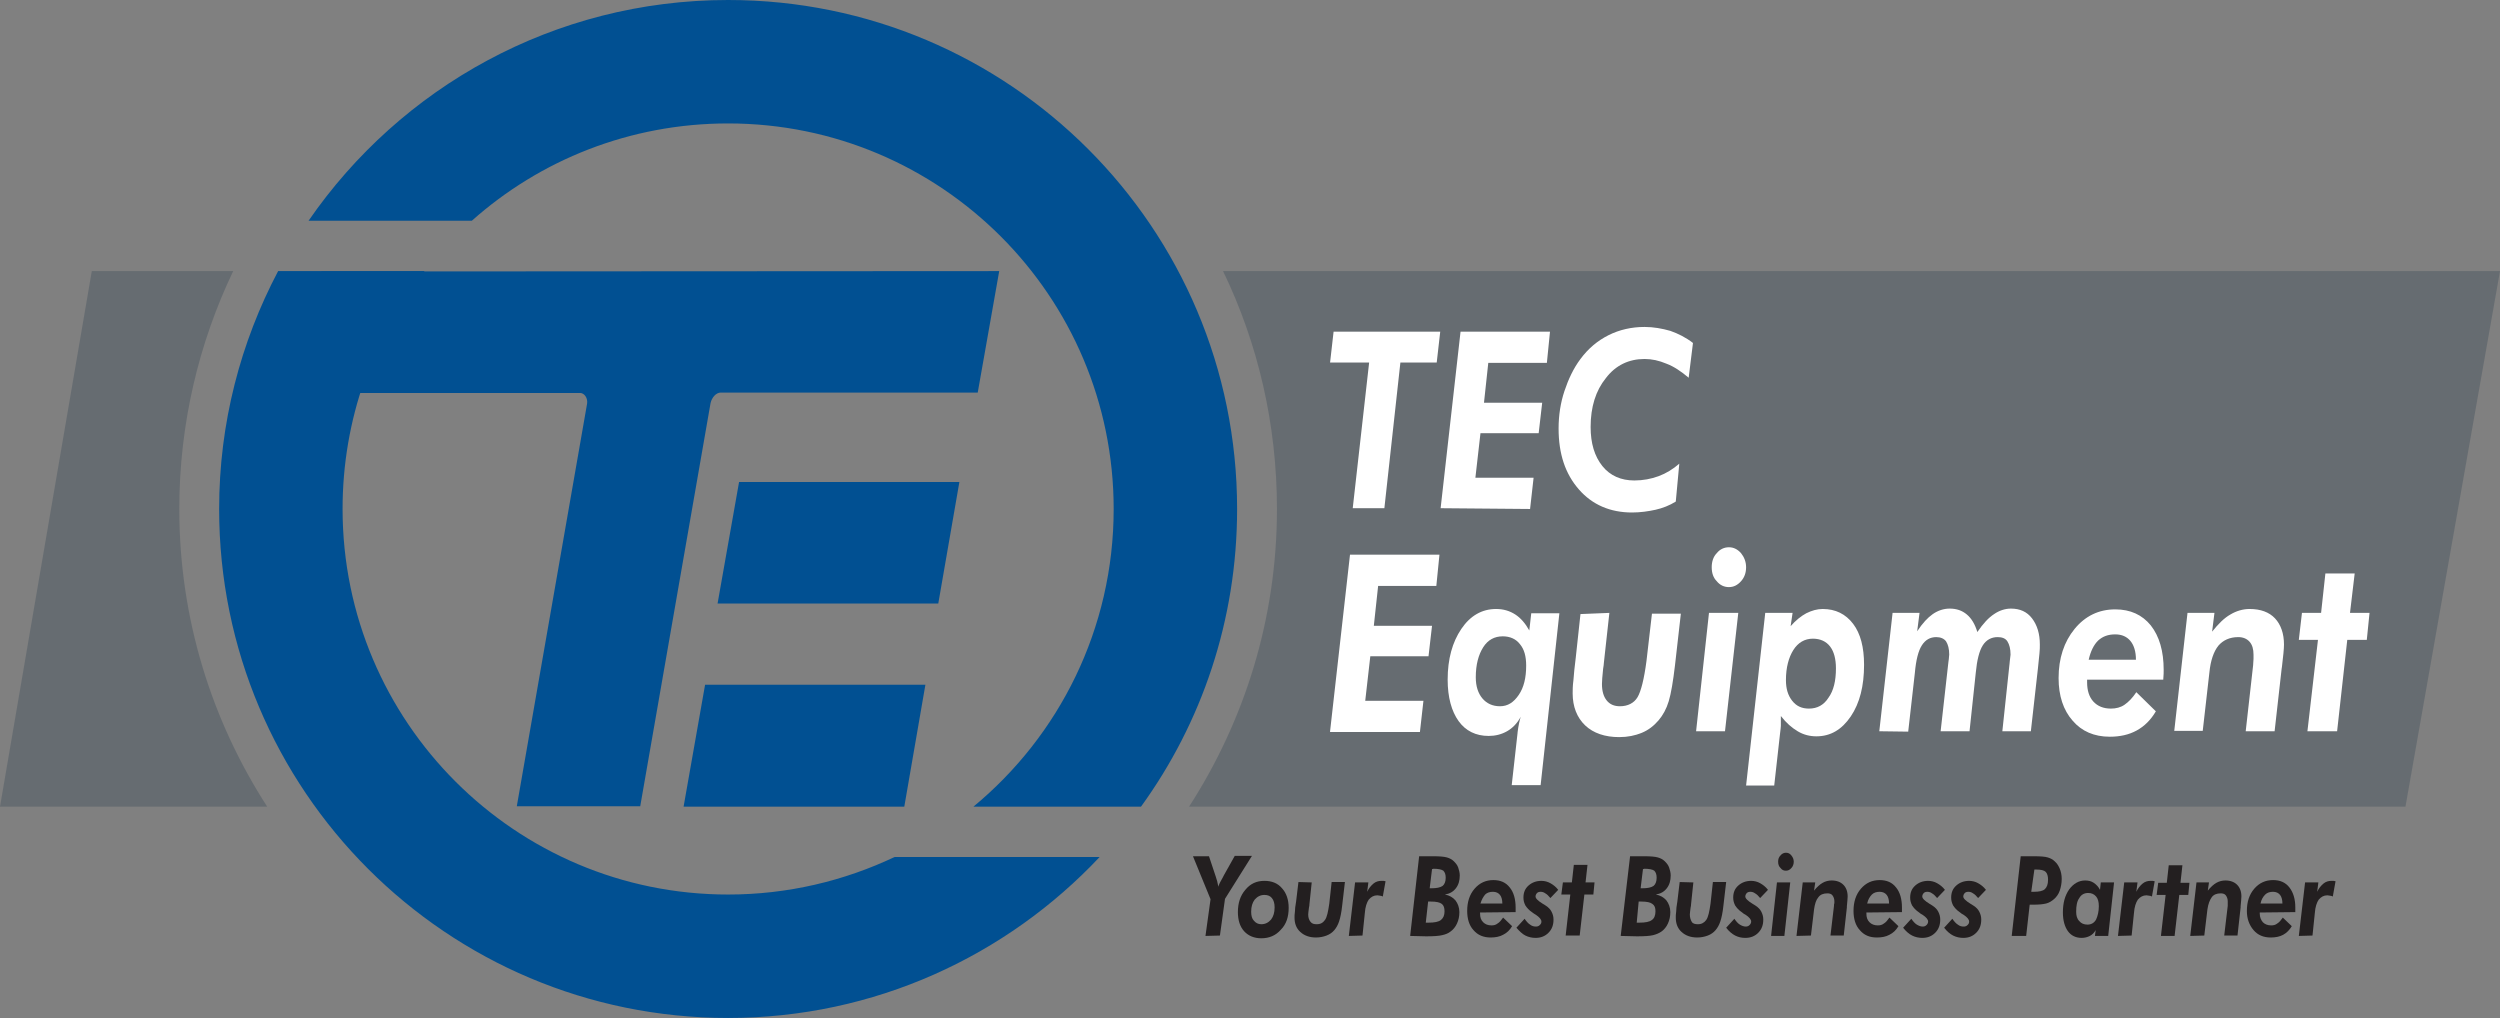 <?xml version="1.0" encoding="UTF-8"?> <!-- Generator: Adobe Illustrator 23.0.6, SVG Export Plug-In . SVG Version: 6.00 Build 0) --> <svg xmlns="http://www.w3.org/2000/svg" xmlns:xlink="http://www.w3.org/1999/xlink" id="Layer_1" x="0px" y="0px" viewBox="0 0 640 260.6" style="enable-background:new 0 0 640 260.6;" xml:space="preserve"><rect x="0" y="0" width="640" height="260.6" fill="#808080" stroke="none"/> <style type="text/css"> .st0{fill:#666C71;} .st1{fill-rule:evenodd;clip-rule:evenodd;fill:#015092;} .st2{fill:#231F20;} .st3{fill:#FFFFFF;} </style> <g> <path class="st0" d="M59.7,69.4H23.5L0,206.5h68.4c-14.2-22-22.5-48.1-22.5-76.2C45.9,108.5,50.9,87.8,59.7,69.4z"></path> <path class="st0" d="M640,69.4H313.1c8.9,18.4,13.8,39.1,13.8,60.9c0,28.1-8.3,54.2-22.5,76.2h311.4L640,69.4z"></path> <g> <polygon class="st1" points="183.7,154.5 240.2,154.5 245.6,123.4 189.2,123.4 "></polygon> <polygon class="st1" points="175,206.5 231.5,206.5 236.9,175.3 180.5,175.3 "></polygon> <path class="st1" d="M82.3,69.5l-5.4,31.1h71.6c1.1,0,2,1.3,1.8,2.7l-18,103.1l31.6,0l18-103.2c0.3-1.4,1.4-2.7,2.6-2.7h65.8 l5.5-31.1L82.3,69.5L82.3,69.5z"></path> <path class="st1" d="M186.4,229c-54.5,0-98.7-44.2-98.7-98.7c0-23,7.8-44.1,21-60.9H71.2c-9.6,18.2-15.1,38.9-15.1,60.9 c0,72,58.3,130.3,130.3,130.3c37.5,0,71.3-15.9,95.1-41.2H229C216.1,225.5,201.7,229,186.4,229z"></path> <path class="st1" d="M186.4,31.6c54.5,0,98.7,44.2,98.7,98.7c0,30.7-14,58.1-35.9,76.2h42.9c15.5-21.4,24.6-47.7,24.6-76.2 C316.7,58.3,258.4,0,186.4,0C141.8,0,102.5,22.4,79,56.5h41.8C138.2,41,161.2,31.6,186.4,31.6z"></path> </g> <g> <path class="st2" d="M308.6,239.6l1.3-9.4l-4.5-11h4.1l1.7,5.1c0.1,0.4,0.3,0.9,0.4,1.3c0.1,0.5,0.2,0.9,0.3,1.4 c0.1-0.5,0.5-1.3,1.2-2.5l0.2-0.4l2.8-5h4.4l-6.9,11l-1.3,9.4L308.6,239.6L308.6,239.6z"></path> <path class="st2" d="M323.7,225.5c1.9,0,3.4,0.6,4.5,1.9c1.1,1.2,1.7,2.9,1.7,5c0,2.3-0.6,4.2-2,5.6c-1.3,1.5-3,2.2-5,2.2 c-1.8,0-3.3-0.6-4.4-1.8s-1.6-2.9-1.6-4.9c0-2.3,0.6-4.2,1.9-5.7C320.1,226.2,321.7,225.5,323.7,225.5z M323.7,229.1 c-1,0-1.8,0.4-2.5,1.2c-0.6,0.8-0.9,1.8-0.9,3.1c0,1,0.2,1.8,0.7,2.3c0.5,0.6,1.1,0.9,1.9,0.9c1,0,1.8-0.4,2.5-1.2 c0.6-0.8,0.9-1.8,0.9-3.1c0-1-0.2-1.8-0.7-2.4C325.2,229.4,324.6,229.1,323.7,229.1z"></path> <path class="st2" d="M335.8,225.9l-0.6,5.7c0,0.1,0,0.4-0.1,0.7c-0.1,0.9-0.2,1.4-0.2,1.8c0,0.8,0.2,1.4,0.6,1.9s0.9,0.6,1.6,0.6 c1,0,1.6-0.4,2.1-1.1c0.5-0.7,0.8-2.1,1.1-4.2l0.6-5.5h3.4l-0.7,6c-0.2,1.9-0.5,3.2-0.8,4.1c-0.3,0.9-0.7,1.6-1.2,2.2 c-0.5,0.6-1.2,1.1-2,1.4c-0.8,0.3-1.7,0.5-2.7,0.5c-1.7,0-3-0.5-4-1.4c-1-0.9-1.5-2.1-1.5-3.7c0-0.4,0-0.9,0.1-1.5 c0-0.6,0.1-1.5,0.3-2.6l0.6-5L335.8,225.9L335.8,225.9z"></path> <path class="st2" d="M345.3,239.6l1.6-13.7h3.4l-0.3,2.4c0.4-0.9,1-1.6,1.6-2.1s1.3-0.7,2-0.7c0.2,0,0.4,0,0.6,0 c0.2,0,0.3,0.1,0.5,0.1l-0.7,3.9c-0.2-0.1-0.5-0.2-0.7-0.2c-0.2,0-0.5-0.1-0.7-0.1c-0.9,0-1.6,0.4-2.2,1.1c-0.5,0.7-0.9,1.9-1,3.4 l-0.6,5.8L345.3,239.6L345.3,239.6z"></path> <path class="st2" d="M361,239.6l2.3-20.4h3.7c1.5,0,2.7,0.1,3.4,0.3c0.7,0.2,1.3,0.5,1.8,1c0.5,0.5,0.9,1,1.1,1.6 c0.2,0.6,0.4,1.3,0.4,2c0,1.3-0.3,2.4-1,3.3c-0.7,0.9-1.6,1.4-2.8,1.6c1.1,0.2,2,0.7,2.7,1.5c0.6,0.8,1,1.8,1,3 c0,1.1-0.2,2-0.6,2.9c-0.4,0.9-1,1.6-1.7,2.1c-0.5,0.4-1.2,0.7-2.1,0.9c-0.8,0.2-2.2,0.3-4.1,0.3L361,239.6L361,239.6z M365,236.2 h0.7c1.5,0,2.6-0.2,3.2-0.7s0.9-1.2,0.9-2.2c0-0.9-0.2-1.5-0.7-1.9c-0.5-0.4-1.4-0.6-2.8-0.6h-0.7L365,236.2z M366.6,222.5 l-0.6,4.9h0.4c1.4,0,2.3-0.2,2.9-0.6c0.5-0.4,0.8-1.1,0.8-2.1c0-0.8-0.2-1.4-0.6-1.8c-0.4-0.3-1.3-0.5-2.5-0.5L366.6,222.5 L366.6,222.5z"></path> <path class="st2" d="M378.9,233.6v0.3c0,0.9,0.2,1.6,0.8,2.2c0.5,0.5,1.2,0.8,2.1,0.8c0.6,0,1.1-0.1,1.6-0.5 c0.5-0.3,0.9-0.8,1.4-1.5l2.3,2.2c-0.6,1-1.3,1.7-2.3,2.2c-0.9,0.5-2,0.7-3.2,0.7c-1.8,0-3.3-0.6-4.4-1.9 c-1.1-1.2-1.6-2.9-1.6-4.9c0-2.3,0.6-4.2,1.9-5.7c1.3-1.5,2.9-2.2,4.8-2.2c1.8,0,3.2,0.6,4.2,1.9c1,1.2,1.5,3,1.5,5.1 c0,0.2,0,0.6,0,1.1v0.1L378.9,233.6L378.9,233.6z M379,231.3h5.6c0-0.9-0.2-1.7-0.6-2.2c-0.4-0.5-1-0.8-1.8-0.8 c-0.8,0-1.5,0.2-2,0.7C379.7,229.6,379.3,230.3,379,231.3z"></path> <path class="st2" d="M390.3,235.2c0.4,0.6,0.9,1.2,1.4,1.5c0.5,0.4,1,0.5,1.5,0.5c0.4,0,0.7-0.1,1-0.4s0.4-0.5,0.4-0.9 c0-0.5-0.5-1.1-1.4-1.7c-0.4-0.2-0.6-0.4-0.9-0.6c-0.9-0.6-1.4-1.2-1.8-1.8c-0.3-0.6-0.5-1.2-0.5-2c0-1.3,0.4-2.3,1.3-3.1 c0.9-0.8,2-1.2,3.3-1.2c0.8,0,1.6,0.2,2.3,0.6s1.4,0.9,2,1.7l-2,2.1c-0.4-0.5-0.9-1-1.3-1.2c-0.4-0.3-0.8-0.4-1.2-0.4 c-0.4,0-0.7,0.1-0.9,0.3c-0.2,0.2-0.4,0.5-0.4,0.9c0,0.5,0.6,1.1,1.9,1.9c0.4,0.2,0.6,0.4,0.8,0.5c0.6,0.4,1.1,0.9,1.4,1.5 c0.3,0.6,0.5,1.2,0.5,2c0,1.4-0.4,2.5-1.3,3.4c-0.9,0.9-2,1.3-3.3,1.3c-0.9,0-1.8-0.2-2.6-0.6c-0.8-0.4-1.5-1.1-2.3-2L390.3,235.2 z"></path> <path class="st2" d="M400.8,239.6L402,229h-2.3l0.4-3.1h2.3l0.5-4.5h3.5l-0.5,4.5h2.3l-0.3,3.1h-2.3l-1.2,10.5H400.8z"></path> <path class="st2" d="M414.9,239.6l2.4-20.4h3.7c1.5,0,2.7,0.1,3.4,0.3c0.7,0.2,1.3,0.5,1.8,1c0.5,0.5,0.9,1,1.1,1.6 c0.2,0.6,0.4,1.3,0.4,2c0,1.3-0.3,2.4-1,3.3c-0.7,0.9-1.6,1.4-2.8,1.6c1.1,0.2,2,0.7,2.7,1.5c0.6,0.8,1,1.8,1,3 c0,1.1-0.2,2-0.6,2.9c-0.4,0.9-1,1.6-1.7,2.1c-0.6,0.4-1.3,0.7-2.1,0.9c-0.8,0.2-2.2,0.3-4.1,0.3L414.9,239.6L414.9,239.6z M419,236.2h0.7c1.5,0,2.6-0.2,3.2-0.7c0.6-0.4,0.9-1.2,0.9-2.2c0-0.9-0.2-1.5-0.8-1.9c-0.5-0.4-1.4-0.6-2.8-0.6h-0.7L419,236.2z M420.6,222.5l-0.6,4.9h0.4c1.4,0,2.3-0.2,2.9-0.6c0.5-0.4,0.8-1.1,0.8-2.1c0-0.8-0.2-1.4-0.6-1.8c-0.4-0.3-1.3-0.5-2.5-0.5 L420.6,222.5L420.6,222.5z"></path> <path class="st2" d="M433.5,225.9l-0.6,5.7c0,0.1,0,0.4-0.1,0.7c-0.1,0.9-0.2,1.4-0.2,1.8c0,0.8,0.2,1.4,0.5,1.9s0.9,0.6,1.6,0.6 c0.9,0,1.6-0.4,2.1-1.1c0.5-0.7,0.8-2.1,1.1-4.2l0.6-5.5h3.4l-0.7,6c-0.2,1.9-0.5,3.2-0.8,4.1c-0.3,0.9-0.7,1.6-1.2,2.2 c-0.5,0.6-1.2,1.1-2,1.4c-0.8,0.3-1.7,0.5-2.7,0.5c-1.7,0-3-0.5-4-1.4c-1-0.9-1.5-2.1-1.5-3.7c0-0.4,0-0.9,0.1-1.5 c0-0.6,0.1-1.5,0.3-2.6l0.6-5L433.5,225.9L433.5,225.9z"></path> <path class="st2" d="M444,235.2c0.4,0.6,0.9,1.2,1.4,1.5s1,0.5,1.5,0.5c0.4,0,0.7-0.1,1-0.4c0.2-0.2,0.4-0.5,0.4-0.9 c0-0.5-0.5-1.1-1.4-1.7c-0.4-0.2-0.7-0.4-0.9-0.6c-0.9-0.6-1.4-1.2-1.8-1.8c-0.3-0.6-0.5-1.2-0.5-2c0-1.3,0.4-2.3,1.3-3.1 c0.9-0.8,2-1.2,3.3-1.2c0.8,0,1.6,0.2,2.3,0.6c0.7,0.4,1.4,0.9,2,1.7l-2,2.1c-0.4-0.5-0.9-1-1.3-1.2c-0.4-0.3-0.8-0.4-1.2-0.4 c-0.4,0-0.7,0.1-0.9,0.3c-0.2,0.2-0.4,0.5-0.4,0.9c0,0.5,0.6,1.1,1.9,1.9c0.4,0.2,0.6,0.4,0.8,0.5c0.6,0.4,1.1,0.9,1.4,1.5 c0.3,0.6,0.5,1.2,0.5,2c0,1.4-0.4,2.5-1.3,3.4c-0.9,0.9-2,1.3-3.3,1.3c-1,0-1.8-0.2-2.6-0.6c-0.8-0.4-1.6-1.1-2.3-2L444,235.2z"></path> <path class="st2" d="M453.4,239.6l1.5-13.7h3.4l-1.5,13.7H453.4z M455.2,220.6c0-0.7,0.2-1.2,0.6-1.6c0.4-0.5,0.9-0.7,1.4-0.7 c0.6,0,1,0.2,1.4,0.7c0.4,0.5,0.6,1,0.6,1.6s-0.2,1.2-0.6,1.6c-0.4,0.5-0.9,0.7-1.4,0.7c-0.6,0-1-0.2-1.4-0.7 C455.4,221.8,455.2,221.3,455.2,220.6z"></path> <path class="st2" d="M459.9,239.6l1.6-13.7h3.2l-0.3,2.1c0.7-0.9,1.5-1.6,2.2-2c0.7-0.4,1.5-0.6,2.3-0.6c1.3,0,2.3,0.4,3,1.1 c0.7,0.7,1.1,1.7,1.1,3c0,0.5-0.1,1.3-0.2,2.5c0,0.1,0,0.2,0,0.3l-0.8,7.2h-3.4l0.9-7.6c0-0.3,0-0.5,0.1-0.7c0-0.2,0-0.4,0-0.5 c0-0.6-0.2-1.1-0.5-1.5c-0.3-0.4-0.8-0.5-1.3-0.5c-1,0-1.8,0.3-2.3,1c-0.6,0.7-0.9,1.7-1.1,3.1l-0.8,6.7L459.9,239.6L459.9,239.6z "></path> <path class="st2" d="M477.8,233.6v0.3c0,0.9,0.2,1.6,0.8,2.2c0.5,0.5,1.2,0.8,2.1,0.8c0.6,0,1.1-0.1,1.6-0.5 c0.5-0.3,0.9-0.8,1.4-1.5l2.3,2.2c-0.6,1-1.3,1.7-2.3,2.2c-0.9,0.5-2,0.7-3.2,0.7c-1.9,0-3.3-0.6-4.4-1.9 c-1.1-1.2-1.6-2.9-1.6-4.9c0-2.3,0.6-4.2,1.9-5.7c1.3-1.5,2.9-2.2,4.8-2.2c1.8,0,3.2,0.6,4.2,1.9c1,1.2,1.5,3,1.5,5.1 c0,0.2,0,0.6,0,1.1v0.1L477.8,233.6L477.8,233.6z M478,231.3h5.6c0-0.9-0.2-1.7-0.6-2.2c-0.4-0.5-1-0.8-1.8-0.8 c-0.8,0-1.5,0.2-2,0.7S478.2,230.3,478,231.3z"></path> <path class="st2" d="M489.3,235.2c0.4,0.6,0.9,1.2,1.4,1.5s1,0.5,1.5,0.5c0.4,0,0.7-0.1,1-0.4c0.2-0.2,0.4-0.5,0.4-0.9 c0-0.5-0.5-1.1-1.4-1.7c-0.4-0.2-0.7-0.4-0.9-0.6c-0.9-0.6-1.4-1.2-1.8-1.8c-0.3-0.6-0.5-1.2-0.5-2c0-1.3,0.4-2.3,1.3-3.1 c0.9-0.8,2-1.2,3.3-1.2c0.8,0,1.6,0.2,2.3,0.6s1.4,0.9,2,1.7l-2,2.1c-0.4-0.5-0.9-1-1.3-1.2c-0.4-0.3-0.8-0.4-1.2-0.4 c-0.4,0-0.7,0.1-0.9,0.3c-0.2,0.2-0.4,0.5-0.4,0.9c0,0.5,0.6,1.1,1.9,1.9c0.4,0.2,0.6,0.4,0.8,0.5c0.6,0.4,1.1,0.9,1.4,1.5 c0.3,0.6,0.5,1.2,0.5,2c0,1.4-0.4,2.5-1.3,3.4c-0.9,0.9-2,1.3-3.3,1.3c-0.9,0-1.8-0.2-2.6-0.6c-0.8-0.4-1.6-1.1-2.3-2L489.3,235.2 z"></path> <path class="st2" d="M499.8,235.2c0.4,0.6,0.9,1.2,1.4,1.5c0.5,0.4,1,0.5,1.5,0.5c0.4,0,0.7-0.1,1-0.4s0.4-0.5,0.4-0.9 c0-0.5-0.5-1.1-1.4-1.7c-0.4-0.2-0.7-0.4-0.9-0.6c-0.9-0.6-1.4-1.2-1.8-1.8c-0.3-0.6-0.5-1.2-0.5-2c0-1.3,0.4-2.3,1.3-3.1 c0.9-0.8,2-1.2,3.3-1.2c0.8,0,1.6,0.2,2.3,0.6s1.4,0.9,2,1.7l-2,2.1c-0.4-0.5-0.9-1-1.3-1.2c-0.4-0.3-0.8-0.4-1.2-0.4 c-0.4,0-0.7,0.1-0.9,0.3c-0.2,0.2-0.4,0.5-0.4,0.9c0,0.5,0.6,1.1,1.9,1.9c0.3,0.2,0.6,0.4,0.8,0.5c0.6,0.4,1.1,0.9,1.4,1.5 c0.3,0.6,0.5,1.2,0.5,2c0,1.4-0.4,2.5-1.3,3.4c-0.9,0.9-2,1.3-3.3,1.3c-0.9,0-1.8-0.2-2.6-0.6c-0.8-0.4-1.6-1.1-2.3-2L499.8,235.2 z"></path> <path class="st2" d="M518.7,239.6H515l2.3-20.4h3.4c1.7,0,2.9,0.1,3.5,0.3c0.7,0.2,1.3,0.5,1.8,1c0.6,0.5,1,1.2,1.3,1.9 s0.5,1.6,0.5,2.6c0,1.1-0.2,2.1-0.5,3c-0.3,0.9-0.9,1.7-1.5,2.2c-0.6,0.5-1.2,0.9-2,1.1c-0.8,0.2-1.9,0.3-3.4,0.3h-0.8 L518.7,239.6z M520,228.3h0.6c1.4,0,2.4-0.2,2.9-0.7c0.5-0.5,0.8-1.2,0.8-2.4c0-0.9-0.2-1.6-0.6-2c-0.4-0.4-1.2-0.6-2.5-0.6h-0.4 L520,228.3z"></path> <path class="st2" d="M539.7,239.6h-3.4l0.2-1.5c-0.4,0.7-0.9,1.2-1.5,1.5c-0.6,0.3-1.3,0.5-2.1,0.5c-1.5,0-2.7-0.6-3.5-1.7 c-0.8-1.1-1.3-2.7-1.3-4.8c0-2.4,0.5-4.3,1.6-5.9c1.1-1.5,2.5-2.3,4.1-2.3c0.9,0,1.6,0.2,2.2,0.6c0.6,0.4,1.2,1,1.6,1.8l0.2-1.9 h3.4L539.7,239.6z M537.3,232c0-1.1-0.2-1.9-0.7-2.5c-0.5-0.6-1.2-0.9-2-0.9c-1,0-1.8,0.4-2.3,1.3c-0.6,0.8-0.8,2-0.8,3.5 c0,1,0.2,1.8,0.8,2.4c0.5,0.6,1.2,0.9,2.1,0.9c0.9,0,1.7-0.4,2.2-1.3C537,234.5,537.3,233.4,537.3,232z"></path> <path class="st2" d="M542.2,239.6l1.6-13.7h3.4l-0.3,2.4c0.4-0.9,1-1.6,1.6-2.1s1.3-0.7,2-0.7c0.2,0,0.4,0,0.6,0 c0.2,0,0.3,0.1,0.5,0.1l-0.7,3.9c-0.2-0.1-0.5-0.2-0.7-0.2c-0.2,0-0.5-0.1-0.7-0.1c-0.9,0-1.6,0.4-2.2,1.1c-0.5,0.7-0.9,1.9-1,3.4 l-0.6,5.8L542.2,239.6L542.2,239.6z"></path> <path class="st2" d="M553.2,239.6l1.2-10.5h-2.3l0.4-3.1h2.2l0.5-4.5h3.5l-0.5,4.5h2.3l-0.3,3.1h-2.3l-1.2,10.5H553.2z"></path> <path class="st2" d="M560.7,239.6l1.6-13.7h3.2l-0.3,2.1c0.7-0.9,1.5-1.6,2.2-2c0.7-0.4,1.5-0.6,2.3-0.6c1.3,0,2.3,0.4,3,1.1 c0.7,0.7,1.1,1.7,1.1,3c0,0.5-0.1,1.3-0.2,2.5c0,0.1,0,0.2,0,0.3l-0.8,7.2h-3.4l0.9-7.6c0-0.3,0-0.5,0-0.7c0-0.2,0-0.4,0-0.5 c0-0.6-0.2-1.1-0.5-1.5c-0.3-0.4-0.8-0.5-1.3-0.5c-1,0-1.8,0.3-2.3,1s-0.9,1.7-1.1,3.1l-0.8,6.7L560.7,239.6L560.7,239.6z"></path> <path class="st2" d="M578.5,233.6v0.3c0,0.9,0.3,1.6,0.8,2.2c0.5,0.5,1.2,0.8,2.1,0.8c0.6,0,1.1-0.1,1.6-0.5 c0.5-0.3,0.9-0.8,1.4-1.5l2.3,2.2c-0.6,1-1.3,1.7-2.2,2.2c-0.9,0.5-2,0.7-3.2,0.7c-1.8,0-3.3-0.6-4.4-1.9s-1.7-2.9-1.7-4.9 c0-2.3,0.6-4.2,1.9-5.7c1.3-1.5,2.9-2.2,4.8-2.2c1.8,0,3.2,0.6,4.2,1.9s1.5,3,1.5,5.1c0,0.2,0,0.6,0,1.1v0.1L578.5,233.6 L578.5,233.6z M578.7,231.3h5.6c0-0.9-0.2-1.7-0.6-2.2c-0.4-0.5-1-0.8-1.8-0.8c-0.8,0-1.5,0.2-2,0.7 C579.3,229.6,578.9,230.3,578.7,231.3z"></path> <path class="st2" d="M588.5,239.6l1.6-13.7h3.4l-0.3,2.4c0.4-0.9,1-1.6,1.6-2.1s1.3-0.7,2-0.7c0.2,0,0.4,0,0.6,0 c0.2,0,0.3,0.1,0.5,0.1l-0.7,3.9c-0.2-0.1-0.5-0.2-0.7-0.2c-0.2,0-0.5-0.1-0.7-0.1c-0.9,0-1.6,0.4-2.2,1.1c-0.5,0.7-0.9,1.9-1,3.4 l-0.6,5.8L588.5,239.6L588.5,239.6z"></path> </g> <g> <path class="st3" d="M346.3,130.1l4.2-37.3h-10l0.9-7.9h27.3l-0.9,7.9h-9.3l-4.1,37.3H346.3z"></path> <path class="st3" d="M368.8,130.1l5.1-45.2h22.9l-0.8,8H381l-1.1,10.2h14.9l-0.9,7.8H379l-1.3,11.4h14.9l-0.9,8L368.8,130.1 L368.8,130.1z"></path> <path class="st3" d="M429,128.4c-1.6,1-3.4,1.7-5.2,2.1s-3.9,0.7-6,0.7c-5.6,0-10.2-2-13.6-5.9c-3.5-4-5.2-9.1-5.2-15.6 c0-3.4,0.5-6.6,1.5-9.6c1-3,2.3-5.8,4.1-8.2c2-2.7,4.4-4.7,7.2-6.1c2.8-1.4,5.9-2.1,9.2-2.1c2.3,0,4.5,0.4,6.6,1 c2,0.7,4,1.7,5.8,3.1l-1.1,8.9c-1.9-1.6-3.8-2.9-5.7-3.6c-1.9-0.8-3.7-1.2-5.6-1.2c-4,0-7.4,1.6-9.9,4.9 c-2.6,3.2-3.9,7.4-3.9,12.5c0,4.2,1,7.5,3,10c2,2.5,4.8,3.7,8.2,3.7c2.2,0,4.3-0.4,6.2-1.1c1.9-0.7,3.7-1.8,5.3-3.2L429,128.4z"></path> </g> <g> <path class="st3" d="M340.5,187.2l5.1-45.2h22.9l-0.8,8h-14.9l-1.1,10.2h14.9l-0.9,7.8h-14.9l-1.3,11.4h14.9l-0.9,8H340.5z"></path> <path class="st3" d="M394.4,201h-7.4l1.5-13.4v-0.1c0.2-1.7,0.5-3,0.8-4c-0.9,1.7-2.1,2.9-3.5,3.7c-1.4,0.8-3,1.2-4.7,1.2 c-3.3,0-5.9-1.3-7.7-3.8c-1.8-2.5-2.8-6.1-2.8-10.6c0-5.3,1.2-9.6,3.5-13c2.3-3.4,5.3-5.1,8.9-5.1c1.9,0,3.5,0.5,4.9,1.4 c1.4,0.9,2.6,2.3,3.6,4.1l0.5-4.4h7.2L394.4,201z M390.7,170.4c0-2.4-0.5-4.2-1.6-5.5c-1-1.3-2.5-2-4.4-2c-2.1,0-3.8,0.9-5,2.8 c-1.2,1.9-1.9,4.4-1.9,7.7c0,2.3,0.6,4.1,1.7,5.4c1.1,1.3,2.6,2,4.5,2c2,0,3.5-1,4.8-2.9C390.1,176,390.7,173.5,390.7,170.4z"></path> <path class="st3" d="M412,156.9l-1.4,12.7c0,0.4-0.1,0.9-0.2,1.6c-0.2,1.9-0.3,3.2-0.3,3.9c0,1.8,0.4,3.2,1.2,4.2 c0.8,1,1.9,1.5,3.4,1.5c2,0,3.6-0.8,4.5-2.3s1.7-4.7,2.3-9.3l1.4-12.1h7.4l-1.5,13.2c-0.5,4.2-1,7.2-1.6,9.2 c-0.6,2-1.5,3.6-2.6,4.9c-1.2,1.4-2.6,2.5-4.3,3.2c-1.7,0.7-3.6,1.1-5.8,1.1c-3.6,0-6.6-1-8.7-3c-2.1-2-3.2-4.8-3.2-8.2 c0-0.8,0-1.9,0.2-3.4c0.1-1.5,0.3-3.4,0.6-5.8l1.2-11.1L412,156.9L412,156.9z"></path> <path class="st3" d="M434.2,187.2l3.3-30.3h7.5l-3.4,30.3H434.2z M438.2,145.2c0-1.4,0.4-2.7,1.3-3.6c0.8-1,1.9-1.5,3.1-1.5 c1.2,0,2.2,0.5,3.1,1.5c0.8,1,1.3,2.2,1.3,3.6c0,1.4-0.4,2.6-1.3,3.6c-0.9,1-1.9,1.5-3.1,1.5c-1.2,0-2.3-0.5-3.1-1.5 C438.6,147.9,438.2,146.7,438.2,145.2z"></path> <path class="st3" d="M451.9,156.9h7l-0.5,3.4c1.3-1.5,2.7-2.6,4-3.3c1.4-0.7,2.8-1.1,4.2-1.1c3.3,0,5.9,1.3,7.8,3.8 c1.9,2.5,2.8,6,2.8,10.5c0,5.4-1.1,9.8-3.4,13.2c-2.3,3.4-5.2,5.1-8.8,5.1c-1.7,0-3.3-0.4-4.8-1.3c-1.5-0.9-2.9-2.1-4.3-3.9 c0,0.1,0,0.3,0,0.5c0,0.2,0,0.4,0,0.8c0,0.4,0,0.8,0,1.2c0,0.4-0.1,1-0.2,1.9l-1.5,13.4H447L451.9,156.9z M470,171.1 c0-2.4-0.5-4.3-1.5-5.6c-1-1.3-2.5-2-4.4-2c-2.1,0-3.8,1-5,2.9c-1.2,1.9-1.9,4.5-1.9,7.7c0,2.2,0.5,3.9,1.6,5.3s2.5,2,4.3,2 c2.1,0,3.8-0.9,5-2.8C469.4,176.8,470,174.3,470,171.1z"></path> <path class="st3" d="M481.1,187.2l3.4-30.3h6.9l-0.6,4.7c1.4-2.1,2.7-3.5,4-4.4c1.3-0.9,2.8-1.4,4.3-1.4c1.8,0,3.2,0.5,4.4,1.5 c1.2,1,2.1,2.5,2.7,4.5c1.5-2.2,2.9-3.7,4.3-4.6c1.3-0.9,2.8-1.4,4.3-1.4c2.3,0,4.1,0.8,5.4,2.5s2,3.9,2,6.7c0,0.7,0,1.4-0.1,2.3 c-0.1,0.9-0.2,2.2-0.4,3.9l-1.8,16h-7.3l1.8-16.9c0-0.2,0.1-0.6,0.1-1c0.1-1,0.2-1.5,0.2-1.7c0-1.5-0.3-2.6-0.8-3.4 s-1.4-1.1-2.5-1.1c-1.6,0-2.9,0.7-3.8,2.1c-0.9,1.4-1.5,3.8-1.8,7l-1.6,15h-7.4l1.9-16.9c0.1-0.6,0.1-1.2,0.2-1.6 c0-0.5,0.1-0.8,0.1-1.1c0-1.5-0.3-2.6-0.8-3.4c-0.5-0.7-1.4-1.1-2.5-1.1c-1.6,0-2.8,0.7-3.7,2.1c-0.9,1.4-1.5,3.7-1.8,7.1l-1.7,15 L481.1,187.2L481.1,187.2z"></path> <path class="st3" d="M534.3,174v0.7c0,2,0.5,3.7,1.6,4.9c1.1,1.2,2.6,1.8,4.5,1.8c1.3,0,2.5-0.3,3.5-1c1-0.7,2-1.7,3-3.2l5,4.9 c-1.3,2.2-2.9,3.8-4.9,4.9c-2,1.1-4.3,1.6-6.9,1.6c-4,0-7.2-1.4-9.5-4.1c-2.4-2.7-3.6-6.4-3.6-10.9c0-5.1,1.4-9.3,4.1-12.6 c2.7-3.3,6.2-5,10.4-5c3.9,0,6.9,1.4,9.1,4.1c2.2,2.8,3.3,6.6,3.3,11.4c0,0.5,0,1.3-0.1,2.4v0.1H534.3z M534.7,168.9h12.1 c0-2.1-0.5-3.7-1.4-4.8c-0.9-1.1-2.2-1.7-3.9-1.7c-1.8,0-3.2,0.5-4.4,1.6C536,165.1,535.2,166.7,534.7,168.9z"></path> <path class="st3" d="M556.6,187.2l3.4-30.3h6.9l-0.6,4.8c1.6-2,3.1-3.5,4.7-4.4c1.5-0.9,3.2-1.4,4.9-1.4c2.8,0,5,0.8,6.5,2.4 c1.5,1.6,2.3,3.9,2.3,6.7c0,1.1-0.2,3-0.5,5.5c0,0.3-0.1,0.5-0.1,0.7l-1.8,16h-7.4l1.9-16.9c0-0.6,0.1-1.1,0.1-1.6 c0-0.4,0-0.8,0-1.1c0-1.4-0.3-2.5-1-3.3c-0.7-0.8-1.7-1.2-2.9-1.2c-2.2,0-3.9,0.8-5.1,2.2c-1.2,1.5-2,3.8-2.3,6.9l-1.7,14.9H556.6 z"></path> <path class="st3" d="M590.7,187.2l2.7-23.4h-4.9l0.8-6.9h4.9l1.1-10.1h7.5l-1.2,10.1h5l-0.7,6.9h-5l-2.6,23.4H590.7z"></path> </g> </g> </svg> 